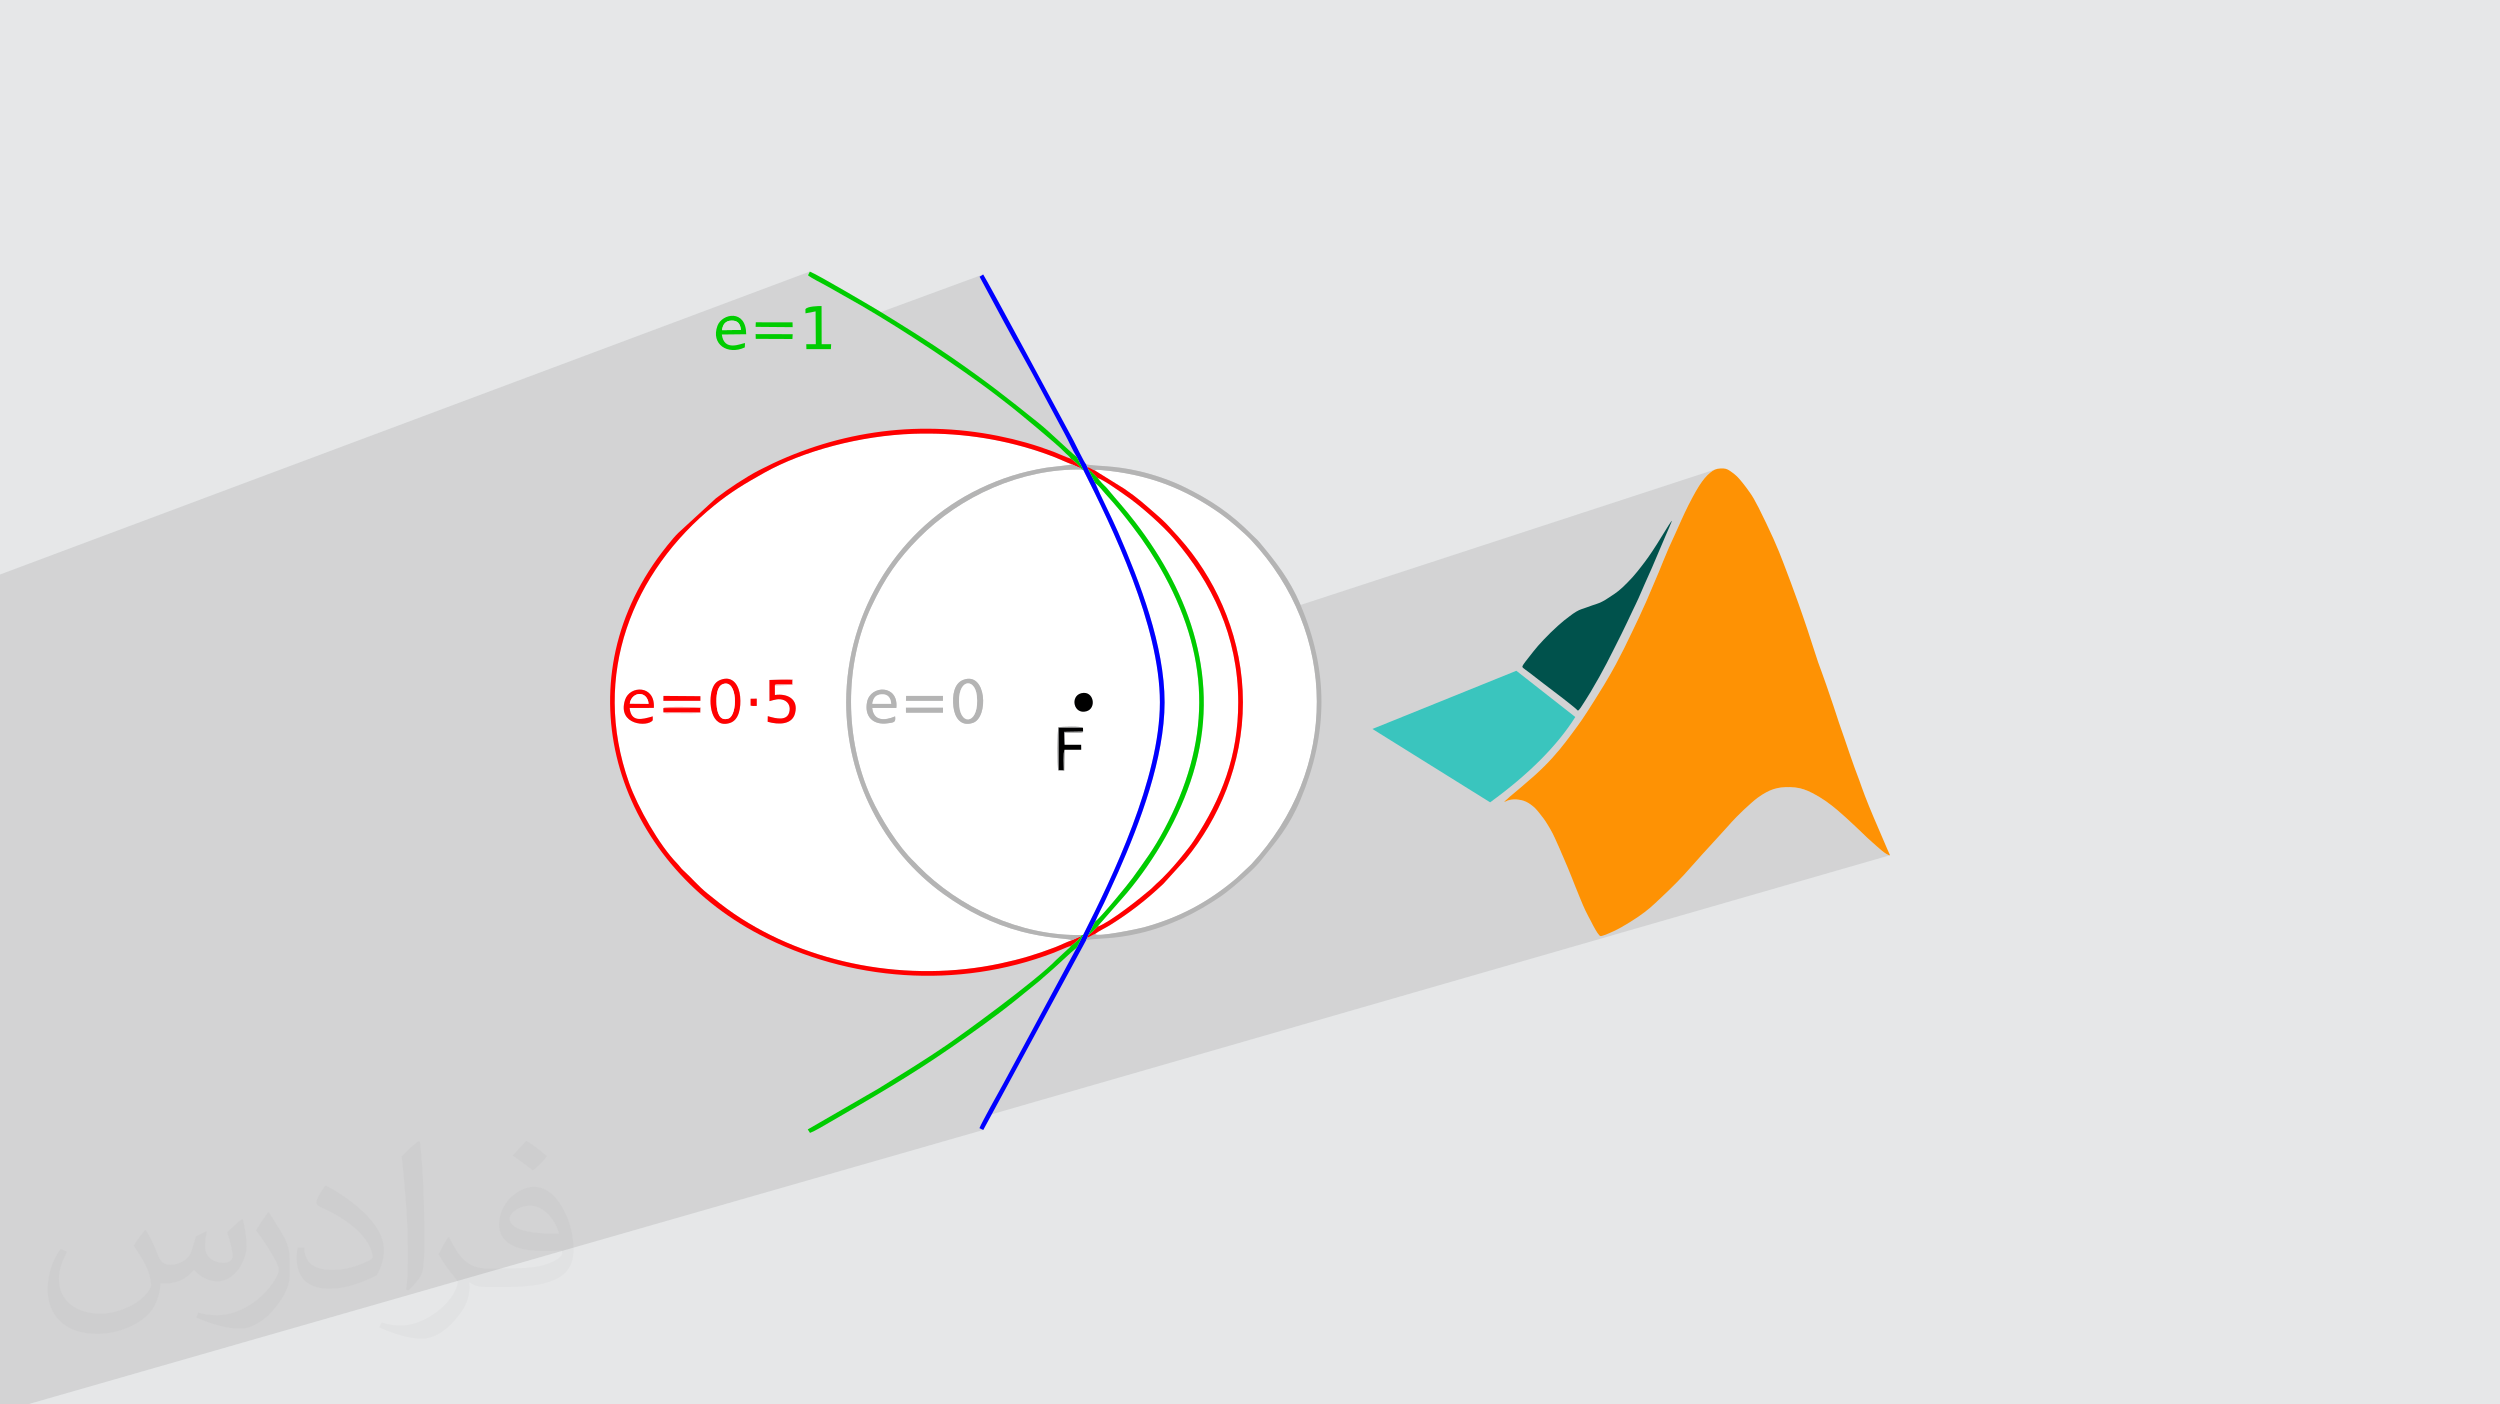 <?xml version="1.0" encoding="UTF-8"?>
<!DOCTYPE svg PUBLIC "-//W3C//DTD SVG 1.0//EN" "http://www.w3.org/TR/2001/REC-SVG-20010904/DTD/svg10.dtd">
<!-- Creator: CorelDRAW -->
<svg xmlns="http://www.w3.org/2000/svg" xml:space="preserve" width="94.192mm" height="52.917mm" version="1.0" style="shape-rendering:geometricPrecision; text-rendering:geometricPrecision; image-rendering:optimizeQuality; fill-rule:evenodd; clip-rule:evenodd"
viewBox="0 0 9404.92 5283.66"
 xmlns:xlink="http://www.w3.org/1999/xlink"
 xmlns:xodm="http://www.corel.com/coreldraw/odm/2003">
 <defs>
  <style type="text/css">
   <![CDATA[
    .fil12 {fill:#D9DADB}
    .fil11 {fill:black}
    .fil8 {fill:blue}
    .fil4 {fill:#00524C}
    .fil10 {fill:#00CC00}
    .fil3 {fill:#3AC5BE}
    .fil13 {fill:#828282}
    .fil9 {fill:#B4B4B4}
    .fil5 {fill:#FE9204}
    .fil7 {fill:red}
    .fil14 {fill:#FF9191}
    .fil6 {fill:white}
    .fil2 {fill:#373435;fill-opacity:0.031}
    .fil1 {fill:#2B2A29;fill-opacity:0.102}
    .fil0 {fill:#E6E7E8}
   ]]>
  </style>
 </defs>
 <g id="Layer_x0020_1">
  <polygon class="fil0" points="-0,0 9404.92,0 9404.92,5283.66 -0,5283.66 "/>
  <path class="fil1" d="M-0 3876.71l0 -1.73 0 -2.05 0 -29.45 0 -2.37 0 -14.6 0 -2.68 0 -3.43 0 -17.47 0 -0.06 0 -0.54 0 -0.56 0 -15.71 0 -1.34 0 -10.17 0 -4.23 0 -15.9 0 -0.36 0 -6.96 0 -2.71 0 -17.1 0 -16.13 0 -1.95 0 -10.36 0 -0.9 0 -5.19 0 -12.07 0 -3.61 0 -2.03 0 -13.23 0 -6.16 0 -20.3 0 -8.08 0 -6.76 0 -1.53 0 -0.93 0 -11.06 0 -1.72 0 -1.4 0 -0.64 0 -4.29 0 -8.75 0 -1.51 0 -6.87 0 -6.37 0 -0.53 0 -1.89 0 -8.19 0 -1.63 0 -0.4 0 -4.78 0 -0.59 0 -1.13 0 -1.19 0 -0.14 0 -0.45 0 -3.95 0 -2.54 0 -0.56 0 -4.76 0 -3.35 0 -4.21 0 -2.7 0 -0.97 0 -8.51 0 -0.79 0 -0.68 0 -2 0 -5.22 0 -7.32 0 -2.08 0 -0.3 0 -8.84 0 -2.9 0 -1.73 0 -17.71 0 -1.19 0 -8.06 0 -2.03 0 -33.52 0 -1.21 0 -2.06 0 -8.98 0 -1.46 0 -6.72 0 -12.38 0 -47.68 0 -33.68 0 -25.34 0 -4.4 0 -16.17 0 -21.63 0 -1.24 0 -9.07 0 -15.07 0 -5.04 0 -22.24 0 -2.09 0 -11.81 0 -2.57 0 -2.61 0 -2.13 0 -1.95 0 -8.38 0 -17.04 0 -15.74 0 -3.02 0 -0.7 0 -0.4 0 -6.53 0 -5.74 0 -10.19 0 -9.31 0 -32.68 0 -25.21 0 -64.43 0 -65.36 0 -27.94 0 -23.38 0 -0.03 0 -3.09 0 -19.8 0 -28.77 0 -12.99 0 -2.84 0 -12.69 0 -16.03 0 -177.84 0 -123.7 0 -31.07 0 -5.19 0 -12.12 0 -13.07 0 -3.3 0 -19.49 0 -31.51 0 -9.33 0 -6.83 0 -16.68 0 -1.79 0 -6.24 0 -3.66 0 -8.84 0 -2.29 0 -2.05 0 -0.43 0 -8.41 0 -7.29 0 -1.36 0 -35.84 0 -0.28 0 -0.16 0 -2.27 0 -16.38 0 -39.54 0 -10.57 3046.57 -1139.74 -6.97 14.07 5.93 4.35 7.65 4.87 8.86 5.21 9.54 5.32 9.71 5.25 9.37 4.96 8.5 4.47 7.12 3.79 8.5 4.65 8.44 4.71 8.39 4.76 8.36 4.79 8.38 4.81 8.39 4.81 8.44 4.79 8.52 4.75 15.85 8.82 15.95 9 16.06 9.17 16.16 9.32 16.23 9.48 16.31 9.61 16.36 9.75 7.11 4.27 405.04 -148.94 -13.58 8.63 91.83 170.68 8.23 15.3 8.43 15.52 8.61 15.7 8.76 15.86 8.86 15.98 8.95 16.07 9 16.14 9.01 16.16 9 16.16 8.96 16.13 8.88 16.07 8.77 15.97 8.64 15.85 8.46 15.69 8.26 15.5 8.03 15.29 90.63 169 5.39 10.07 5.43 10.73 5.46 11.14 5.5 11.28 5.53 11.17 5.57 10.8 5.6 10.17 5.63 9.3 17.47 34.53 18.17 -6.3 7.38 1.35 7.95 1.1 8.55 0.91 9.16 0.78 9.8 0.71 10.45 0.71 11.13 0.75 11.82 0.87 12.53 1.05 13.28 1.27 14.03 1.57 14.81 1.93 15.6 2.34 16.43 2.82 17.25 3.34 18.11 3.94 10.5 2.5 10.61 2.69 10.7 2.86 10.75 3.03 10.77 3.19 10.76 3.32 10.73 3.46 10.66 3.59 10.57 3.72 10.44 3.82 10.28 3.92 10.1 4.01 9.9 4.09 9.65 4.16 9.38 4.22 9.08 4.28 19.18 9.44 18.61 9.54 18.09 9.66 17.6 9.84 17.15 10.02 16.73 10.27 16.38 10.55 16.05 10.86 15.75 11.21 15.49 11.6 15.28 12.02 15.1 12.48 14.96 12.98 14.86 13.52 14.8 14.08 14.77 14.69 3.24 3.21 3.45 3.29 3.57 3.34 3.61 3.39 3.57 3.41 3.45 3.43 3.26 3.42 2.98 3.39 11.55 13.95 11.28 13.76 11.02 13.61 10.77 13.55 10.52 13.53 10.25 13.59 10.01 13.71 9.77 13.89 9.52 14.13 9.27 14.45 9.03 14.82 8.79 15.25 8.54 15.76 8.31 16.32 8.07 16.94 7.83 17.63 0.85 2.05 1563.54 -511.01 -2.35 0.79 -2.27 0.89 -2.25 1.01 -2.23 1.13 -2.27 1.27 -2.32 1.42 -2.31 1.58 -2.36 1.74 -2.41 1.87 -2.45 2.01 -2.48 2.14 -2.51 2.25 -2.54 2.36 -2.57 2.46 -2.5 2.55 -2.48 2.65 -2.49 2.77 -2.5 2.9 -2.51 3.04 -2.54 3.19 -2.57 3.36 -2.62 3.54 -2.66 3.67 -2.69 3.9 -2.74 4.13 -2.8 4.37 -2.89 4.62 -2.98 4.88 -3.09 5.15 -3.22 5.42 -3.27 5.8 -3.35 6.08 -3.43 6.33 -3.5 6.54 -3.55 6.72 -3.6 6.87 -3.62 6.97 -3.64 7.05 -3.54 7.16 -3.5 7.19 -3.45 7.18 -3.38 7.15 -3.32 7.08 -3.24 6.99 -3.15 6.88 -3.06 6.72 -3.02 6.62 -2.92 6.46 -2.84 6.36 -2.81 6.28 -2.78 6.26 -2.79 6.28 -2.83 6.33 -2.89 6.43 -3.04 6.55 -3.08 6.65 -3.11 6.71 -3.11 6.74 -3.1 6.74 -3.05 6.71 -3 6.65 -2.91 6.55 -2.82 6.5 -2.73 6.37 -2.64 6.24 -2.56 6.08 -2.48 5.94 -2.4 5.78 -2.33 5.61 -2.25 5.44 -2.12 5.34 -2.08 5.2 -2.05 5.1 -2.04 5.03 -2.05 5 -2.05 5.02 -2.08 5.07 -2.12 5.15 -2.19 5.29 -2.29 5.48 -2.4 5.68 -2.51 5.91 -2.64 6.16 -2.77 6.44 -2.91 6.72 -3.07 7.05 -3.15 7.45 -3.27 7.73 -3.37 7.94 -3.43 8.08 -3.47 8.15 -3.48 8.13 -3.45 8.04 -3.39 7.89 -3.38 7.59 -3.31 7.39 -3.26 7.22 -3.23 7.1 -3.21 7.02 -3.21 6.98 -3.23 6.98 -3.26 7.03 -3.37 7.05 -3.41 7.15 -3.45 7.26 -3.49 7.36 -3.53 7.45 -3.58 7.56 -3.63 7.64 -3.68 7.74 -3.73 7.75 -3.74 7.81 -3.77 7.82 -3.76 7.82 -3.76 7.77 -3.73 7.7 -3.71 7.58 -3.66 7.44 -3.68 7.35 -3.66 7.25 -3.67 7.2 -3.7 7.19 -3.76 7.25 -3.85 7.36 -3.98 7.51 -4.12 7.73 -4.38 8.02 -4.62 8.39 -4.91 8.83 -5.26 9.34 -5.67 9.92 -6.15 10.56 -6.67 11.29 -7.25 12.07 -7.86 12.88 -8.29 13.44 -8.54 13.71 -8.56 13.66 -8.4 13.3 -8.02 12.63 -7.45 11.66 -6.67 10.37 -2.26 3.47 384.61 381.1 323.3 -96.06 3.29 -0.92 3.3 -0.86 3.33 -0.8 3.36 -0.7 3.41 -0.65 3.49 -0.6 3.59 -0.53 3.73 -0.46 3.89 -0.39 4.08 -0.29 4.3 -0.2 4.46 -0.18 4.64 -0.1 4.77 -0.01 4.85 0.08 4.87 0.17 4.85 0.28 4.77 0.4 4.65 0.51 4.55 0.55 4.37 0.66 4.21 0.76 4.09 0.86 3.98 0.96 3.9 1.06 3.83 1.15 3.79 1.24 3.86 1.34 3.89 1.45 3.99 1.58 4.11 1.73 4.28 1.92 4.49 2.12 4.75 2.34 5.05 2.59 5.31 2.85 5.61 3.12 5.86 3.35 6.05 3.57 6.17 3.77 6.26 3.94 6.28 4.09 6.24 4.23 6.16 4.39 6.05 4.45 5.91 4.46 5.75 4.46 5.55 4.41 5.35 4.34 5.11 4.22 4.85 4.08 4.51 3.9 4.28 3.73 4.09 3.6 3.95 3.48 3.84 3.41 3.77 3.35 3.74 3.33 3.76 3.34 3.81 3.45 3.89 3.54 4 3.66 4.14 3.8 4.29 3.98 4.48 4.19 4.7 4.43 4.94 4.7 5.18 4.93 5.38 5.18 5.54 5.36 5.64 5.47 5.69 5.5 5.7 5.47 5.65 5.35 5.56 5.18 5.34 4.95 5.18 4.71 4.97 4.47 4.75 4.21 4.48 3.95 4.2 3.69 3.88 3.41 3.53 3.15 3.18 2.78 2.86 2.52 2.6 2.29 2.4 2.11 2.23 1.94 2.15 1.84 2.1 1.76 2.12 1.72 2.09 1.7 2.1 1.65 2.12 1.6 2.1 1.54 2.08 1.46 2.03 1.39 1.98 1.29 1.9 1.2 1.81 1.02 1.69 0.91 1.59 0.81 1.47 0.71 1.35 0.61 1.23 0.52 1.12 0.42 0.99 0.33 0.79 0.25 0.66 0.14 0.5 0 -465.68 134.3 1949.31 1931.51 -1949.31 -1931.51 -493.15 142.22 1835.46 1789.28 -1835.46 -1789.28 -2443.1 704.57 -0.82 1.53 -6.12 11.54 -5.4 10.38 -4.54 8.98 -3.51 7.3 -2.35 5.35 14.39 7.11 -3595.8 1032.52 -35.61 0 -67.51 0 0 -15.57 0 -0.8 0 -7.16 0 -0.06 0 -0.05 0 -5.22 0 -8.5 0 -12.8 0 -6.12 0 -25.74 0 -10.35 0 -18.43 0 -10.12 0 -12.07 0 -5.77 0 -8.64 0 -14.62 0 -11.81 0 -31.52 0 -8.09 0 -3.66 0 -28.59 0 -29.42 0 -6.79 0 -15.46 0 -5.8 0 -14.27 0 -10.45 0 -4.27 0 -0.31 0 -21.74 0 -46.99 0 -33.98 0 -25.18 0 -16.51 0 -3.01 0 -2.79 0 -13.95 0 -0.03 0 -0.3 0 -2.82 0 -0.01 0 -1.16 0 -7.92 0 -7.53 0 -0.17 0 -3.34 0 -0.33 0 -1.2 0 -1.09 0 -1.82 0 -1.45 0 -0.96 0 -3.41 0 -0.6 0 -0.7 0 -1.89 0 -0.49 0 -0.34 0 -4.47 0 -1.51 0 -6.04 0 -1.55 0 -3.49 0 -0.03 0 -0.01 0 -0.14 0 -1.14 0 -8.5 0 -1.52 0 -1.29 0 -2.45 0 -32.31 0 -7.13 0 -1.42 0 -11.73 0 -4.32 0 -6.15 0 -1.71 0 -7.13 0 -5.5 0 -4.07 0 -26.29 0 -9.39 0 -1.55 0 -18.4 0 -6.41 0 -15.82 0 -11.63 0 -22.96 0 -3.33 0 -10.8 0 -0.35 0 -0.64 0 -5.91 0 -3.61 0 -20.11 0 -13.82 0 -9.27 0 -2.42 0 -45.37 0 -9.83 0 -10.95 0 -26.48 0 -4.76 0 -12.46 0 -6.59 0 -11.47 0 -2.25 0 -4.99 0 -0.01 0 -2.27 0 -4.69 0 -2.85 0 -0.44 0 -10.57 0 -24.61 0 -4.53 0 -22.79 0 -19.12 0 -11.65 0 -8.31 0 -9.45 0 -8.92 0 -2.6 0 -0.39 0 -0.81 0 -0.53 0 -4.15 0 -0.04 0 -4.71 0 -2.48 0 -2.58 0 -2.4 0 -0.63 0 -9.41 0 -13.7 0 -6.96 0 -2.06 0 -2.94 0 -9.43 0 -9.02 0 -3.33 0 -4.27 0 -1.35 0 -6.38 0 -10.4 0 -1.37 0 -8.27 0 -9.28 0 -3.56 0 -1.13 0 -1.11 0 -6.56 0 -3.46 0 -0.1 0 -2.42 0 -2.65 0 -1.78 0 -2.56 0 -4.13 0 -16.27 0 -1.81 0 -15.45 0 -3.65 0 -4.04 0 -3.4 0 -33.17 0 -29.99 0 -6.8 0 -12.45 0 -11.91 0 -4.6 0 -10.18 0 -8.48zm5863.2 -692.94l3.96 8.94 4.27 9.69 1.63 3.71 479.3 -142.42 -384.61 -381.1 -3.5 5.42 -4.98 7.59 -4.39 6.59 -3.99 5.86 -3.78 5.44 -3.74 5.3 -3.91 5.45 -4.26 5.89 -4.75 6.54 -5.19 7.1 -5.56 7.56 -5.84 7.88 -6.02 8.08 -6.12 8.14 -6.14 8.1 -6.06 7.91 -5.92 7.63 -5.83 7.39 -5.8 7.2 -5.83 7.1 -5.93 7.06 -6.1 7.1 -6.32 7.21 -6.62 7.38 -6.97 7.68 -7.39 7.93 -7.87 8.22 -8.42 8.54 -9.02 8.9 -9.7 9.29 -10.42 9.72 -11.22 10.17 -11.93 10.55 -12.43 10.79 -12.61 10.79 -12.45 10.55 -11.96 10.06 -11.13 9.35 -9.97 8.39 -8.5 7.18 -6.7 5.8 -5.08 4.5 -3.66 3.37 -2.43 2.39 -1.14 1.27 15.5 -4.69 1.9 -0.51 1.91 -0.44 1.92 -0.38 1.92 -0.33 1.93 -0.27 1.93 -0.24 1.88 -0.26 1.94 -0.21 1.99 -0.15 2.05 -0.12 2.1 -0.06 2.15 -0.03 2.21 0.02 2.26 0.05 2.34 0.23 2.42 0.27 2.48 0.3 2.51 0.34 2.52 0.37 2.51 0.41 2.46 0.45 2.4 0.48 2.4 0.58 2.33 0.62 2.29 0.65 2.25 0.7 2.22 0.77 2.21 0.84 2.2 0.93 2.21 1.02 2.22 1.11 2.21 1.17 2.21 1.25 2.2 1.31 2.19 1.37 2.19 1.43 2.17 1.49 2.15 1.54 2.06 1.51 2.02 1.54 2 1.57 1.98 1.6 1.95 1.65 1.95 1.71 1.93 1.75 1.93 1.83 1.79 1.88 1.79 1.92 1.8 1.98 1.82 2.04 1.83 2.1 1.86 2.19 1.88 2.28 1.92 2.38 2.02 2.41 2.04 2.5 2.06 2.58 2.07 2.64 2.07 2.68 2.07 2.72 2.04 2.72 2.02 2.73 2.05 2.79 2.01 2.82 1.99 2.87 1.98 2.94 2 3.03 2.01 3.16 2.06 3.3 2.11 3.47 2.31 3.67 2.36 3.86 2.39 4.04 2.42 4.19 2.44 4.32 2.45 4.44 2.44 4.53 2.44 4.61 2.29 4.61 2.32 4.78 2.41 5.06 2.54 5.46 2.73 5.97 2.97 6.59 3.26 7.32 3.59 8.18zm852.27 -222.54l-358.91 106.6 9.54 9.46 -9.54 -9.46 -37.24 11.06 396.15 -117.66z"/>
  <path class="fil2" d="M548.54 4627.69c17.95,27.21 29.6,53.36 40.96,82.43 8.45,16.91 12.93,48.09 52.57,48.09 11.61,0 28.28,-3.42 43.06,-11.61 16.63,-8.73 29.32,-21.94 35.94,-42l15.85 -53.36 38.57 -19.02 2.64 2.64c-5.27,20.09 -6.59,39.36 -6.59,54.43 0,44.63 38.57,61.56 69.22,61.56 17.95,0 34.09,-8.73 34.09,-25.11 0,-21.13 -8.98,-57.06 -20.62,-89.29 17.95,-17.95 35.94,-35.94 56.53,-50.47l3.17 1.6c8.98,38.04 14,75.56 14,100.66 0,24.57 -10.83,51.79 -19.81,69.49 -18.49,34.87 -51.25,62.62 -90.87,62.62 -30.1,0 -63.65,-15.07 -86.66,-43.06l-1.32 0c-21.66,26.96 -55.22,51.25 -108.86,51.25l-16.63 0c-2.64,35.41 -10.29,60.49 -21.94,82.95 -31.95,62.34 -126.81,106.47 -216.1,106.47 -124.17,0 -186.51,-71.59 -186.51,-166.96 0,-58.91 19.27,-113.6 48.88,-152.42l24.29 10.04c-18.49,35.41 -30.91,68.68 -30.91,101.45 0,89.29 72.66,131.83 156.4,131.83 77.68,0 173.83,-49.41 191.28,-106.72 -6.59,-62.62 -30.1,-91.93 -66.04,-148.99 10.83,-19.02 24.83,-38.04 42.28,-58.38l3.17 0 0 0 0 0 -0.02 -0.09zm1432.13 -336.04c26.15,16.39 51.79,35.66 76.87,57.85 -14,19.81 -31.45,37.79 -53.11,53.64 -25.11,-20.34 -50.19,-37.79 -75.84,-56.27 17.42,-19.55 34.62,-38.29 52.04,-55.22l0 0 0 0 0 0 0 0 0 0 0.03 0zm13.47 244.11c-42.28,0 -76.87,27.75 -76.87,48.34 0,44.13 84.53,57.85 185.72,57.31 -12.68,-51.79 -57.06,-105.68 -108.86,-105.68l0.01 0.03zm-94.86 236.19c54.96,0 103.04,-1.6 139.74,-10.83 40.96,-10.29 75.56,-30.91 75.56,-45.17 0,-3.7 0,-8.19 -1.32,-11.89 -22.98,2.11 -49.41,2.11 -72.38,2.11 -74.49,0 -131.55,-16.91 -154.02,-58.66 -5.55,-11.61 -9.51,-24.57 -9.51,-39.36 0,-40.43 17.42,-79.79 48.09,-107 25.61,-22.45 53.89,-36.44 82.67,-36.44 52.04,0 93.51,41.75 122.57,107.54 15.85,35.94 26.68,77.4 26.68,129.72 0,34.87 -9.51,64.19 -31.17,85.85 -40.43,39.11 -114.92,53.89 -229.04,53.89l-51.79 0 0 0 -13.47 0c-28.28,0 -48.62,-5.02 -64.72,-17.42l-2.64 0c0.79,6.59 1.32,12.93 1.32,19.02 0,25.61 -8.45,58.38 -25.61,84.53 -50.72,75.3 -105.68,108.04 -153.24,108.04 -48.09,0 -107,-18.49 -160.11,-42.54l9.51 -18.49c17.17,7.13 40.96,11.89 73.7,11.89 85.85,0 198.66,-82.43 212.66,-163 -3.17,-6.59 -8.98,-15.32 -17.17,-24.57 -25.11,-29.85 -40.96,-54.68 -55.75,-80.83 12.68,-25.11 24.29,-45.17 35.13,-63.4l4.49 -0.53c36.72,74.77 69.99,117.55 144.23,117.55l11.61 0 0 0 53.89 0 0 0 0 0 0 0 0 0 0 0 0.09 0.01zm-371.98 79c6.34,-34.34 6.87,-72.91 6.87,-108.86l0 -53.36c0,-99.6 -12.68,-244.36 -22.98,-338.68 17.95,-19.27 43.06,-42 62.87,-57.31l5.81 1.6c13.47,118.62 16.63,256 16.63,383.06 0,33.3 -1.32,65.79 -4.49,89.55 -1.85,30.1 -19.27,52.83 -56.53,87.7l-8.19 -3.7zm-382.8 -157.19c1.85,46.77 24.83,83.49 105.15,83.49 49.93,0 92.19,-12.93 138.96,-35.13 8.45,-3.7 12.93,-8.73 12.93,-12.93 0,-29.32 -22.45,-68.15 -60.23,-103.55 -36.72,-33.3 -85.34,-62.62 -130.76,-82.18 -15.6,-6.59 -20.62,-13.47 -20.62,-20.09 0,-13.47 17.95,-41.75 32.77,-62.09l5.02 -0.53c52.04,27.21 110.17,67.64 153.24,112.53 39.11,41.47 63.4,83.49 63.4,129.19 0,33.81 -10.29,65.51 -26.96,95.11 -57.06,28.79 -117.83,50.72 -178.06,50.72 -73.17,0 -123.1,-34.34 -123.1,-114.92 0,-8.73 0,-22.19 3.17,-39.64l25.11 0 0 0 0 0 0 0 0 0 0 0 -0.02 0zm-132.37 -132.9l45.45 73.45c16.63,27.21 32.23,56.81 32.23,103.55l0 59.7c0,48.34 -30.91,100.13 -80.83,151.38 -39.11,34.62 -73.7,49.41 -105.68,49.41 -47.55,0 -101.98,-14.79 -164.85,-41.75l7.13 -18.49c19.81,5.27 42.79,9.77 71.06,9.77 90.36,-0.53 182.8,-66.57 225.08,-147.15 5.02,-9.26 6.87,-17.95 6.87,-24.04 0,-9.26 -5.02,-19.55 -8.98,-28.79 -22.98,-43.31 -48.62,-82.95 -76.87,-119.68 14.79,-23.25 29.6,-45.7 45.7,-67.9l3.7 0.53 0 0 0 0 0 0 0 0 0 0 -0.02 0.01z"/>
  <g id="_2124992347088">
   <g>
    <path class="fil3" d="M5704.44 2523.39l221.76 174c-67.96,107.76 -174.57,214.92 -320.38,320.96l-442.79 -276.03 541.41 -218.92 0 -0.01z"/>
    <path class="fil4" d="M5946.78 2661.78c8.57,-12.37 24.17,-37.68 37.12,-58.81 12.75,-21.33 22.66,-38.65 32.35,-55.98 9.72,-17.32 19.23,-34.84 28.18,-52.16 9.14,-17.32 17.89,-34.64 27.42,-53.87 9.52,-19.04 20.37,-40.36 28.56,-56.92 8.18,-16.55 14.08,-28.75 20.56,-42.45 6.66,-13.71 13.9,-29.32 21.13,-44.74 7.42,-15.42 15.04,-30.83 22.28,-47.02 7.23,-16.19 14.28,-33.12 22.85,-52.54 8.56,-19.41 18.46,-41.5 27.99,-62.81 9.13,-21.33 17.89,-41.89 26.46,-62.25 8.57,-20.18 16.93,-39.6 25.5,-59.78 8.76,-20 17.71,-40.36 20.75,-48.55 2.86,-8.38 -0.19,-4.37 -10.84,12.56 -10.66,16.94 -28.95,46.84 -42.84,69.11 -14.09,22.28 -23.8,36.74 -32.94,49.68 -9.14,12.95 -17.7,24.36 -27.23,36.55 -9.33,12.18 -19.79,25.13 -32.17,39.22 -12.56,13.71 -26.65,28.17 -37.88,38.64 -11.23,10.46 -19.22,16.55 -29.7,23.98 -10.46,7.24 -23.41,15.81 -33.51,22.09 -10.08,6.09 -17.89,10.08 -25.89,13.13 -7.8,3.24 -16.18,5.71 -24.36,8.38 -8.38,2.86 -16.38,6.1 -23.4,8.38 -7.05,2.48 -12.57,4.18 -18.28,6.28 -5.9,2.1 -11.8,4.76 -19.23,9.14 -7.61,4.38 -16.37,10.66 -27.22,19.04 -11.04,8.19 -24.17,18.27 -41.12,33.69 -17.13,15.24 -38.26,35.98 -54.26,52.93 -16.18,16.74 -27.03,29.88 -38.26,43.78 -11.23,13.89 -22.85,28.56 -29.7,37.88 -7.04,9.33 -9.52,13.13 -10.84,16.18 -1.52,2.86 -1.72,4.95 1.71,8.19 3.43,3.24 10.47,7.8 22.85,17.13 12.38,9.52 30.27,23.6 53.69,41.5 23.41,17.7 52.16,39.41 74.05,56.53 22.08,17.13 37.31,29.52 45.31,36.18 7.8,6.85 8.37,8 8.76,8.38 0.18,0.38 0.18,0 1.15,0.38 0.76,0.39 2.48,1.15 11.04,-11.04l0 0 -0.01 -0.01z"/>
    <path class="fil5" d="M5660.08 3016.44c2.1,-0.38 7.05,-3.05 11.8,-4.95 4.95,-1.9 10.09,-2.85 15.24,-3.42 4.94,-0.76 10.46,-0.95 16.55,-0.76 6.09,0.57 13.33,1.52 19.61,2.85 6.47,1.53 12.18,3.24 18.08,6.1 5.9,2.86 11.8,6.47 17.51,10.65 5.52,4 10.66,8.19 15.8,13.14 4.76,4.95 9.52,10.27 14.67,16.74 5.32,6.28 11.03,13.71 16.37,20.95 5.52,7.43 10.47,14.85 16.19,24.36 6.09,9.52 12.75,21.32 19.22,33.69 6.1,12.18 12,24.94 22.09,47.98 10.09,22.65 24.36,55.4 35.22,81.48 10.85,25.89 18.28,45.11 25.7,64.15 7.61,18.84 15.23,37.5 21.7,53.49 6.47,15.8 11.99,28.94 18.46,42.46 6.47,13.51 13.9,27.22 20.37,39.4 6.47,12.38 11.61,23.23 17.13,32.17 5.13,9.14 10.46,16.75 14.09,20.76 3.42,3.99 5.13,4.37 9.9,3.23 4.76,-1.14 12.37,-3.61 24.36,-8.76 11.99,-4.95 27.99,-11.99 48.74,-23.6 20.56,-11.43 45.69,-27.23 64.34,-39.98 18.66,-12.75 31.22,-22.66 43.22,-32.74 12.18,-10.28 23.4,-20.94 41.11,-37.69 17.71,-16.55 41.31,-39.22 60.55,-58.82 19.22,-19.41 33.88,-35.6 50.24,-54.25 16.39,-18.28 34.28,-38.83 47.59,-53.3 12.95,-14.67 21.33,-23.41 36.94,-40.36 15.42,-16.56 37.88,-41.12 52.73,-57.87 15.04,-16.56 22.47,-25.7 37.88,-41.12 15.24,-15.62 38.65,-37.69 55.98,-52.73 17.32,-15.24 28.74,-23.41 39.4,-30.08 10.66,-6.66 20.75,-11.99 29.89,-15.99 9.52,-4 17.89,-6.48 26.84,-8.57 8.95,-1.91 18.08,-3.42 29.88,-3.81 11.61,-0.57 25.7,-0.38 37.88,1.15 12.38,1.33 22.67,3.8 32.75,7.23 10.27,3.43 20.55,7.8 34.45,15.05 13.72,7.23 31.23,17.5 47.79,28.94 16.56,11.61 32.17,24.17 44.74,34.84 12.37,10.66 21.89,19.22 31.97,28.18 10.09,9.14 20.75,18.84 34.28,31.78 13.51,12.76 29.7,28.95 44.35,42.46 14.46,13.52 27.41,24.56 36.35,32.56 8.95,7.8 13.9,12.37 19.61,16.93 5.51,4.57 11.42,8.77 16.38,11.81 4.95,2.85 8.76,4.56 11.23,5.32 2.29,0.77 3.23,0.77 1.72,-2.85 -1.34,-3.81 -5.14,-11.04 -9.72,-21.71 -4.76,-10.65 -10.47,-24.35 -19.04,-44.54 -8.57,-19.99 -20.18,-46.45 -31.79,-74.05 -11.61,-27.41 -23.41,-56.15 -32.36,-79.58 -8.95,-23.41 -15.23,-41.69 -21.13,-58.25 -5.9,-16.55 -11.8,-31.4 -18.08,-48.36 -6.28,-16.93 -12.94,-35.98 -18.84,-53.49 -6.1,-17.51 -11.42,-33.51 -18.08,-53.12 -6.67,-19.41 -14.85,-42.26 -21.7,-62.44 -6.67,-19.99 -12,-37.3 -20.57,-62.63 -8.37,-25.32 -19.99,-58.83 -27.79,-81.3 -8,-22.66 -12.18,-34.64 -16.75,-47.02 -4.56,-12.37 -9.51,-25.12 -13.51,-36.93 -4.18,-11.61 -7.61,-22.08 -13.71,-41.89 -6.28,-19.79 -15.42,-48.54 -26.65,-81.86 -11.04,-33.12 -24.18,-70.62 -34.65,-100.32 -10.66,-29.52 -18.46,-51.21 -27.61,-75.77 -9.33,-24.56 -19.61,-51.97 -29.51,-77.86 -9.9,-25.7 -19.23,-49.68 -35.61,-86.24 -16.38,-36.55 -39.97,-85.48 -55.59,-116.5 -15.8,-31.02 -23.79,-44.17 -33.31,-57.68 -9.14,-13.52 -19.99,-27.23 -28.18,-37.69 -8.38,-10.46 -14.28,-17.13 -20.37,-23.22 -6.09,-5.9 -12.38,-10.66 -18.08,-14.85 -5.9,-4.38 -11.04,-8 -16.18,-10.66 -5.14,-2.48 -10.28,-3.99 -16.95,-4.38 -6.85,-0.37 -15.22,0.2 -22.07,1.34 -7.05,1.52 -12.38,3.81 -18.67,7.8 -6.09,4 -12.74,9.72 -19.6,16.39 -6.67,6.66 -13.14,14.28 -20.18,23.98 -7.05,9.52 -14.28,21.33 -23.04,36.17 -8.56,15.05 -18.27,33.51 -27.99,52.36 -9.52,19.04 -18.65,38.64 -26.65,56.34 -8.19,17.89 -15.05,33.7 -22.85,51.02 -8,17.32 -16.74,35.98 -24.36,53.3 -7.62,17.51 -14.28,33.69 -20.18,47.97 -5.71,14.47 -10.85,27.03 -16.56,40.93 -5.71,13.9 -12.37,29.51 -20.75,48.74 -8.18,19.41 -18.07,42.65 -27.03,63.39 -9.14,20.56 -17.32,38.46 -26.07,57.3 -8.96,18.65 -18.28,38.45 -28.18,59.2 -9.91,20.56 -20.18,42.07 -29.89,61.68 -9.9,19.8 -19.22,37.89 -30.45,58.83 -11.42,20.94 -24.75,45.11 -44.92,78.42 -20.18,33.31 -47.21,75.96 -63.77,101.66 -16.56,25.7 -22.85,34.46 -34.84,51.02 -11.99,16.55 -29.7,40.55 -45.69,61.3 -15.99,20.75 -30.26,38.07 -48.36,58.06 -18.07,20.18 -39.97,42.65 -71,70.43 -30.84,27.61 -70.62,60.35 -90.99,77.67 -20.18,17.32 -21.14,19.23 -19.04,18.84l0 0 -0.02 0.01z"/>
   </g>
   <g>
    <path class="fil6" d="M2495.56 2663.84c9.15,-7.92 133.99,-3.07 140.64,-1.73l-1.42 19.1c-14.49,2.8 -83.05,1.17 -106.8,1.18 -14.16,0.01 -28.18,2.69 -32.23,-3l-0.19 -15.56zm216.11 -106.67c46.81,-17.3 69.19,23.92 72.73,63.24 3.79,41.97 -4.24,88.27 -38.2,99.27 -72.13,23.39 -82.68,-78.99 -66.9,-126.44 6.1,-18.35 15.14,-29.72 32.37,-36.08zm-256.14 152.46c-18.45,26.43 -134.28,18.54 -104.13,-76.53 17.7,-55.8 114.42,-56.79 108.28,29.98l-91.11 0.18c5.65,54.38 44.6,43.97 86.97,31.81l0 14.56zm368.27 -80.96l23.05 -0.28 0.01 27.15 -10.6 0.18 -2.73 0.23 -9.71 -1.39 -0.02 -25.89zm-327.8 -10.67l138.79 1.14 0 17.17 -139.1 0 0.31 -18.31zm398.7 -59.97l44.32 -2.77c13.83,0 28.73,-1.49 43.36,1.36l-1.44 19.96 -66.03 1.47 0.2 36.53c47.47,-6.81 89.25,15.4 75.9,68.64 -10.82,43.15 -60.92,44.11 -103.04,32.05l0.45 -21.09c32.3,9.61 76.08,20.35 81.97,-20.62 2.86,-19.89 -7.33,-33.57 -20.77,-39.4 -18.6,-8.08 -37.13,-1.25 -54.76,3.47l-0.16 -79.61zm1137.51 979.19c-3.51,-2.11 0.01,-0.84 -6.54,-2.48 -14.57,-3.64 -92.55,-6.42 -181.08,-29.72 -111.38,-29.31 -206.49,-77.67 -295.85,-142.21 -226.29,-163.45 -365.34,-434.26 -365.41,-720.79 -0.09,-344.84 201.51,-660.59 503.4,-804.43 81.44,-38.81 157.5,-62.99 248.68,-78 16.8,-2.77 90.7,-9.13 96.9,-12.84 -19.66,-6.72 -40.62,-17.46 -61.52,-25.6 -21.18,-8.26 -43.39,-16.42 -65.57,-23.68 -150.38,-49.29 -306.84,-71.16 -468.74,-65.59 -199.46,6.88 -414.43,64.12 -562.58,147.34 -73.03,41.01 -123.3,70.79 -186.36,121.93 -307.92,249.71 -465.24,637.46 -321.2,1043.14 33.07,93.15 113.91,235.73 181.85,304.88 8.2,8.34 12.8,16.6 21.56,24.46 32.3,29 56.3,59.04 91.2,87.23 33.26,26.86 63.24,51.27 101.29,77.15 279.43,190.13 656.28,259.99 999.85,186.8 77.58,-16.52 135.26,-33.92 206.72,-61.18 21.78,-8.31 43.41,-19.8 63.39,-26.4z"/>
    <path class="fil6" d="M4004.7 2801.9l62.52 0.11 0.22 18.42 -62.74 0.11 -1.07 78.66 -22.76 -1.01c-2.89,-17.19 -3.34,-150.23 0.84,-162.65 7.13,-1.1 88.73,-4.41 92.47,2.62l0.31 13.85c-5.05,4.42 5.19,1.63 -7.71,3.72l-62.09 -0.11 0 46.28zm-596.5 -139.54l139.31 0 -0.04 18.63 -139.24 0 -0.03 -18.63zm-40.86 32.69c3.28,22.99 -4.85,22.67 -27.32,25.95 -55.17,8.08 -89.45,-25.43 -78.05,-80.64 13.3,-64.34 119.39,-65.67 110.06,22.79l-90.83 0c5.24,49.9 46.66,48.82 86.14,31.9zm256.49 -137.43c87.69,-33.04 96.27,141.45 36.15,161.81 -45.79,15.51 -68.58,-20.43 -73.16,-59.93 -5.17,-44.69 2.92,-89.04 37.01,-101.88zm444.22 50.26c46.58,-11.45 58.77,57.01 18.87,67.94 -48.21,13.21 -62.11,-57.3 -18.87,-67.94zm-659.17 10.12l138.46 0 -0.04 18.46 -139.04 0 0.62 -18.46zm661.14 899.52c4.18,-0.45 1.56,0.91 5.15,-1.19 108.93,-214.43 288.36,-588.24 288.35,-874.32 0,-287.66 -179.38,-658.32 -288.34,-874.43l-5.1 -1.14c-228.43,-4.47 -457.53,100.19 -613.32,257.54 -78.61,79.4 -128.25,151.12 -178.28,257.03 -103.56,219.2 -101.37,500.53 -0.84,720.14 34.75,75.9 102.29,184.98 163.2,242.3 5.54,5.21 9.12,9.64 14.59,15.2 150.95,153.61 382.53,263.98 614.59,258.86z"/>
    <path class="fil6" d="M4119.55 3513.48c4.43,14.03 164.94,-19.76 182.76,-24.65 135.57,-37.21 244.75,-96.18 348.49,-184.34l55.78 -52.27c332.53,-358.63 326.36,-870.2 1.35,-1219.02 -25.34,-27.2 -81.62,-75.68 -114.5,-99.07 -139.95,-99.57 -279.29,-151.03 -451.03,-165.78 -25.59,-2.2 -20.3,-1.36 -22.81,2.21l109.7 68c52.77,35.83 77.56,59.54 122.89,98.76 31.38,27.16 39.42,36.77 67.57,67.74 8.19,9.02 13.04,13.76 20.5,22.76 7.98,9.63 12.66,14.5 21.11,24.78 121.98,148.45 214.42,355.21 214.42,589.44 0,234.91 -92.44,440.19 -214.46,589.39l-84.87 93.55c-64.14,60.72 -126.09,108.71 -201.24,155.72 -13.81,8.64 -44.04,23.24 -55.68,32.8z"/>
    <path class="fil6" d="M4128.85 3486.32c47.18,-16.8 162.74,-108.91 201.63,-142.49 7.59,-6.56 12.94,-13.26 20.55,-19.91 8.21,-7.17 14.61,-13.25 22.32,-20.97 32.04,-32.08 52.21,-55.94 81.24,-91.88 13.1,-16.23 25.51,-31.88 37.05,-49.44 104.25,-158.57 166.54,-317.49 166.54,-519.61 0,-253.16 -101.7,-451.32 -241.41,-615.17 -43.18,-50.65 -126.92,-124.66 -181.23,-162.13 -22.57,-15.56 -79.76,-57.54 -106.67,-66.98 6.16,7.88 11.04,13.21 17.68,20.8 6.43,7.34 12.39,11.39 18.68,19.06 40.49,49.36 62.98,71.58 106.73,128.59 206.91,269.65 323.49,595.07 215.91,945.57 -49.26,160.48 -142.71,321.44 -249.29,448.41l-90.8 103.86c-6.66,7.3 -13.01,14.41 -18.93,22.3z"/>
    <path class="fil6" d="M4120.25 3466.52c21.49,-15.06 124.99,-141.82 140.15,-162.97 47.82,-66.77 78.75,-107.03 119.53,-183.38 173.03,-324 177.46,-628.98 1.03,-954.62 -36.51,-67.39 -76.22,-127.14 -119.4,-183.5 -35.85,-46.8 -62.9,-80.5 -102.95,-124.14 -9.92,-10.8 -23.99,-30.43 -38.33,-40.42 20.28,48.57 60.76,126.55 86.04,184.65 82.19,188.9 174.84,427.24 174.84,639.89 0,207.59 -92.25,453.1 -174.04,637.96 -13.84,31.27 -28.35,61.35 -42.34,92.87 -14.09,31.76 -31.41,62.2 -44.52,93.67z"/>
    <path class="fil7" d="M4028.85 3558.1c12.05,-7.69 31.99,-24.83 38.84,-36.86l-35.49 15.98c-19.98,6.6 -41.62,18.09 -63.39,26.4 -71.46,27.26 -129.13,44.65 -206.72,61.18 -343.57,73.19 -720.42,3.33 -999.85,-186.8 -38.04,-25.88 -68.03,-50.29 -101.29,-77.15 -34.9,-28.19 -58.9,-58.23 -91.2,-87.23 -8.76,-7.86 -13.36,-16.13 -21.56,-24.46 -67.95,-69.15 -148.78,-211.73 -181.85,-304.88 -144.03,-405.68 13.28,-793.43 321.2,-1043.14 63.05,-51.13 113.33,-80.92 186.36,-121.93 148.15,-83.21 363.12,-140.46 562.58,-147.34 161.9,-5.57 318.36,16.31 468.74,65.59 22.18,7.27 44.39,15.43 65.57,23.68 20.9,8.14 41.86,18.88 61.52,25.6l35.41 16c-6.71,-11.97 -26.79,-29.36 -38.82,-36.85 -21.65,-7.17 -43.63,-18.13 -65.99,-26.61 -68.56,-25.98 -134.84,-44.82 -208.13,-59.48 -316.63,-63.33 -624.32,-12.96 -897.46,128.25 -51.21,26.48 -119.09,71.38 -163.95,106.41l-140.88 129.56c-21.85,20.66 -61.77,72.42 -80.25,98.19 -359.16,501.03 -142.37,1138.25 385.12,1413.76 336.96,176 745.63,206.78 1107.48,68.01 21.55,-8.27 43.08,-18.99 64.01,-25.87z"/>
    <path class="fil8" d="M4050.5 1718.82l24.68 48.78c108.97,216.1 288.34,586.76 288.34,874.43 0.01,286.08 -179.43,659.89 -288.35,874.32l-24.68 48.84 -274.51 508.8c-16.43,29.93 -82.38,147.19 -91.45,170.06l14.39 7.11 387.21 -714.23 4.68 -9.81 2.38 -7.27 27.07 -53.32c13.11,-31.47 30.43,-61.91 44.52,-93.67 13.99,-31.52 28.5,-61.6 42.34,-92.87 81.79,-184.86 174.04,-430.38 174.04,-637.96 0,-212.65 -92.65,-450.99 -174.84,-639.89 -25.28,-58.1 -65.76,-136.08 -86.04,-184.65l-27.05 -53.28 -2.41 -7.29 -4.67 -9.87c-7.52,-7.25 -39.34,-74.38 -47.1,-88.85 -29.39,-54.76 -332.41,-617 -340.35,-625.7l-13.58 8.63 91.83 170.68c43.26,80.97 96.67,172.45 138.8,253.33l90.63 169c14.34,25.76 29.06,61.31 44.12,84.68z"/>
    <path class="fil9" d="M4090.82 1756.91c12.1,3.97 17.68,9.63 28.79,13.64 2.51,-3.56 -2.79,-4.4 22.81,-2.21 171.74,14.75 311.08,66.21 451.03,165.78 32.88,23.39 89.16,71.87 114.5,99.07 325.01,348.82 331.18,860.4 -1.35,1219.02l-55.78 52.27c-103.74,88.16 -212.92,147.13 -348.49,184.34 -17.82,4.89 -178.33,38.68 -182.76,24.65 -10.96,3.97 -16.77,9.49 -28.75,13.63l-4.68 9.81c47.56,-9.41 96.56,-1.64 200.44,-25.89 113.38,-26.47 213.3,-75.69 305.29,-138.33 37.85,-25.79 121.78,-98.3 147.78,-130.73 61.32,-76.48 109.11,-129.45 152.93,-233.77 104.39,-248.53 105.71,-485.86 -0.78,-734.31 -41.15,-96 -92.24,-159.82 -154.53,-234.87 -7.47,-9.01 -18.85,-18.48 -27.14,-26.9 -78.79,-80.02 -156.92,-132.62 -260.79,-182.76 -47.53,-22.95 -109.23,-44.08 -164.91,-56.88 -98.92,-22.73 -160.43,-17.46 -198.27,-25.42l4.67 9.87z"/>
    <path class="fil9" d="M4032.21 3537.21l35.49 -15.98 2.33 -3.71c-232.06,5.12 -463.64,-105.25 -614.59,-258.86 -5.47,-5.56 -9.05,-9.98 -14.59,-15.2 -60.92,-57.32 -128.46,-166.41 -163.2,-242.3 -100.53,-219.61 -102.72,-500.94 0.84,-720.14 50.03,-105.91 99.67,-177.63 178.28,-257.03 155.79,-157.35 384.89,-262.01 613.32,-257.54l-2.36 -3.71 -35.41 -16c-6.2,3.71 -80.1,10.07 -96.9,12.84 -91.18,15.01 -167.25,39.19 -248.68,78 -301.88,143.84 -503.49,459.59 -503.4,804.43 0.07,286.53 139.12,557.34 365.41,720.79 89.36,64.54 184.47,112.91 295.85,142.21 88.53,23.29 166.51,26.07 181.08,29.72 6.55,1.64 3.03,0.37 6.54,2.48z"/>
    <path class="fil7" d="M4093.22 1764.2c10.02,7.7 24.31,22.44 35.65,33.54 26.91,9.44 84.1,51.42 106.67,66.98 54.31,37.47 138.04,111.48 181.23,162.13 139.72,163.85 241.41,362.01 241.41,615.17 0,202.12 -62.29,361.04 -166.54,519.61 -11.54,17.55 -23.95,33.21 -37.05,49.44 -29.03,35.95 -49.2,59.8 -81.24,91.88 -7.71,7.72 -14.11,13.8 -22.32,20.97 -7.61,6.65 -12.96,13.35 -20.55,19.91 -38.89,33.59 -154.46,125.69 -201.63,142.49 -12.42,11.85 -23.96,24.19 -35.67,33.52l-2.38 7.27c11.97,-4.14 17.78,-9.66 28.75,-13.63 11.63,-9.56 41.87,-24.16 55.68,-32.8 75.15,-47.02 137.09,-95.01 201.24,-155.72l84.87 -93.55c122.02,-149.19 214.46,-354.47 214.46,-589.39 0,-234.23 -92.44,-440.99 -214.42,-589.44 -8.45,-10.28 -13.13,-15.16 -21.11,-24.78 -7.46,-9 -12.31,-13.74 -20.5,-22.76 -28.15,-30.96 -36.19,-40.58 -67.57,-67.74 -45.33,-39.22 -70.12,-62.93 -122.89,-98.76l-109.7 -68c-11.1,-4.01 -16.68,-9.67 -28.79,-13.64l2.41 7.29z"/>
    <path class="fil10" d="M4120.27 1817.48c14.34,9.98 28.41,29.62 38.33,40.42 40.05,43.64 67.11,77.34 102.95,124.14 43.17,56.36 82.88,116.11 119.4,183.5 176.43,325.65 172,630.63 -1.03,954.62 -40.78,76.35 -71.71,116.61 -119.53,183.38 -15.16,21.16 -118.66,147.92 -140.15,162.97l-27.07 53.32c11.7,-9.33 23.24,-21.67 35.67,-33.52 5.92,-7.89 12.27,-15 18.93,-22.3l90.8 -103.86c106.58,-126.97 200.04,-287.93 249.29,-448.41 107.58,-350.5 -9.01,-675.92 -215.91,-945.57 -43.74,-57 -66.24,-79.23 -106.73,-128.59 -6.29,-7.67 -12.25,-11.72 -18.68,-19.06 -6.64,-7.59 -11.52,-12.92 -17.68,-20.8 -11.33,-11.1 -25.62,-25.84 -35.65,-33.54l27.05 53.28z"/>
    <path class="fil10" d="M4070.02 3517.52l-2.33 3.71c-6.85,12.03 -26.79,29.18 -38.84,36.86 -4.72,7.61 -6.83,8.12 -13.59,14.2l-40.71 37.68c-78.63,81.18 -351.2,278.9 -413.73,321.72 -82.19,56.27 -168.15,109.01 -255.87,163.34l-266.28 153.83 8.52 13.13c17.4,-6.18 53.31,-27.93 70.49,-37.86 161.51,-93.44 304.89,-175.54 460.31,-283.28 85.94,-59.56 167.63,-117.18 244.97,-179.61l89.55 -72.78c10.74,-9.41 16.71,-15.29 27.24,-24.01 30.19,-25.07 89.08,-82.4 110.73,-99.29l24.68 -48.84c-3.59,2.1 -0.97,0.74 -5.15,1.19z"/>
    <path class="fil10" d="M4028.9 1725.89c12.03,7.5 32.11,24.88 38.82,36.85l2.36 3.71 5.1 1.14 -24.68 -48.78c-32.18,-25.58 -99.61,-92.7 -140.85,-125.79 -124.9,-100.25 -195.76,-156.07 -333.14,-251.05 -83.36,-57.64 -169.95,-110.85 -258.74,-165.81 -24.77,-15.33 -243.54,-144.34 -271.21,-154.53l-6.97 14.07c13.07,10.71 49.97,29.24 66.66,38.24 22.78,12.29 44.58,25.47 67.4,38.09 168.35,93.14 357.54,217.38 512.36,328.65 41.79,30.03 77.77,58.36 118.38,89.82 16.98,13.16 175.44,143.15 198.84,168.99 9.64,10.65 19.08,15.44 25.66,26.37z"/>
    <path class="fil9" d="M3608.96 2658.25c-11.16,-105.09 58.5,-111.81 65.9,-40.63 10.71,102.95 -57.88,116.11 -65.9,40.63zm14.88 -100.63c-34.1,12.84 -42.19,57.18 -37.01,101.88 4.58,39.5 27.37,75.44 73.16,59.93 60.13,-20.36 51.54,-194.85 -36.15,-161.81z"/>
    <path class="fil7" d="M2719.83 2573.45c55.76,-19.87 56.21,117.29 20.52,129.58 -34.19,11.77 -43.14,-25.4 -44.66,-52.78 -1.66,-30.07 0.51,-68.38 24.14,-76.8zm-8.16 -16.29c-17.23,6.36 -26.27,17.72 -32.37,36.08 -15.79,47.45 -5.23,149.83 66.9,126.44 33.96,-11 42,-57.3 38.2,-99.27 -3.54,-39.32 -25.92,-80.55 -72.73,-63.24z"/>
    <path class="fil6" d="M2719.83 2573.45c-23.63,8.43 -25.8,46.73 -24.14,76.8 1.52,27.38 10.47,64.55 44.66,52.78 35.7,-12.29 35.24,-149.45 -20.52,-129.58z"/>
    <path class="fil6" d="M3608.96 2658.25c8.02,75.49 76.61,62.33 65.9,-40.63 -7.4,-71.18 -77.06,-64.46 -65.9,40.63z"/>
    <path class="fil7" d="M2914.92 2578.05c3.58,-3.25 0.75,-2.71 7.77,-3.89l24.44 0.11c10.98,0.01 21.97,0 32.96,0l0 -16.24 -85.39 0 0.16 79.61c17.62,-4.72 36.16,-11.55 54.76,-3.47 13.44,5.83 23.62,19.51 20.77,39.4 -5.88,40.97 -49.66,30.22 -81.97,20.62l-0.45 21.09c42.13,12.06 92.22,11.1 103.04,-32.05 13.36,-53.24 -28.43,-75.45 -75.9,-68.64l-0.2 -36.53z"/>
    <path class="fil7" d="M2369.15 2646.85c7.29,-46.15 66.36,-50.06 70.89,0.83l-70.89 -0.83zm86.38 62.77l0 -14.56c-42.37,12.16 -81.32,22.57 -86.97,-31.81l91.11 -0.18c6.14,-86.78 -90.57,-85.78 -108.28,-29.98 -30.14,95.08 85.68,102.96 104.13,76.53z"/>
    <path class="fil10" d="M2787.05 1241.15l-70.77 0.89c2.89,-21.93 12.95,-35.52 36.23,-35.94 23.54,-0.43 32.79,12.98 34.55,35.05zm14.86 65.79l0.77 -16.36c-14.95,1.26 -78.61,34.04 -87.17,-32.19l91.69 -1.01c-0.23,-95.38 -90.83,-78.68 -108.13,-31.69 -25.63,69.63 38.57,111.36 102.83,81.25z"/>
    <path class="fil9" d="M3281.77 2647.57c3.14,-21.92 12.35,-34.78 35.87,-35.69 23.35,-0.91 33.51,14.24 34.99,35.67l-70.85 0.02zm85.57 47.48c-39.48,16.91 -80.9,18 -86.14,-31.9l90.83 0c9.33,-88.46 -96.76,-87.13 -110.06,-22.79 -11.4,55.21 22.89,88.72 78.05,80.64 22.47,-3.29 30.59,-2.97 27.32,-25.95z"/>
    <path class="fil10" d="M3030.01 1162.81l0.17 15.97 38.06 -7.33 0.73 123.51 -35.82 0 0.5 18.58 92.04 -0.01 1.15 -18.56 -35.81 -0.09 -0.35 -143.6c-14.92,0 -52.43,1.02 -60.68,11.53z"/>
    <path class="fil11" d="M4004.7 2820.54l62.74 -0.11 -0.22 -18.42 -62.52 -0.11 -1.5 -48.64 71.29 -1.26 -0.31 -13.85 -91.73 -0.85 0 159.68 19.53 0c0,-10.51 -2.81,-67.8 2.72,-76.44z"/>
    <path class="fil11" d="M4068.05 2607.88c-43.23,10.63 -29.34,81.15 18.87,67.94 39.9,-10.92 27.71,-79.39 -18.87,-67.94z"/>
    <polygon class="fil9" points="3408.23,2680.99 3547.47,2680.99 3547.51,2662.36 3408.2,2662.36 "/>
    <polygon class="fil9" points="3408.26,2636.47 3547.3,2636.47 3547.34,2618.01 3408.88,2618.01 "/>
    <polygon class="fil10" points="2843.04,1274.71 2980.99,1275.32 2982.11,1257.22 2842.69,1256.86 "/>
    <polygon class="fil7" points="2495.69,2636.31 2634.79,2636.31 2634.79,2619.13 2496,2618 "/>
    <polygon class="fil10" points="2842.59,1229.61 2981.92,1230.79 2981.5,1212.61 2843.24,1212.44 "/>
    <polygon class="fil7" points="2495.75,2679.39 2633.9,2679.75 2633.9,2663.49 2495.56,2663.84 "/>
    <path class="fil6" d="M3281.77 2647.57l70.85 -0.02c-1.48,-21.43 -11.63,-36.57 -34.99,-35.67 -23.51,0.91 -32.73,13.77 -35.87,35.69z"/>
    <path class="fil12" d="M2787.05 1241.15c-1.76,-22.07 -11,-35.48 -34.55,-35.05 -23.27,0.42 -33.34,14.01 -36.23,35.94l70.77 -0.89z"/>
    <path class="fil6" d="M2369.15 2646.85l70.89 0.83c-4.53,-50.89 -63.6,-46.98 -70.89,-0.83z"/>
    <path class="fil13" d="M4004.7 2820.54c-5.52,8.65 -2.72,65.93 -2.72,76.44l-19.53 0 0 -159.68 91.73 0.85c-3.74,-7.03 -85.34,-3.71 -92.47,-2.62 -4.18,12.42 -3.72,145.46 -0.84,162.65l22.76 1.01 1.07 -78.66z"/>
    <path class="fil14" d="M2495.75 2679.39c4.05,5.68 18.07,3.01 32.23,3 23.74,-0.01 92.31,1.62 106.8,-1.18l1.42 -19.1c-6.65,-1.34 -131.49,-6.19 -140.64,1.73l138.34 -0.35 0 16.27 -138.15 -0.36z"/>
    <polygon class="fil7" points="2823.82,2654.56 2833.53,2655.95 2836.26,2655.72 2846.86,2655.54 2846.85,2628.39 2823.8,2628.67 "/>
    <path class="fil14" d="M2914.92 2578.05l66.03 -1.47 1.44 -19.96c-14.64,-2.85 -29.54,-1.36 -43.36,-1.36l-44.32 2.77 85.39 0 0 16.24c-10.99,0 -21.98,0.01 -32.96,0l-24.44 -0.11c-7.02,1.19 -4.18,0.65 -7.77,3.89z"/>
    <path class="fil13" d="M4004.7 2801.9l0 -46.28 62.09 0.11c12.9,-2.1 2.66,0.7 7.71,-3.72l-71.29 1.26 1.5 48.64z"/>
   </g>
  </g>
 </g>
</svg>
